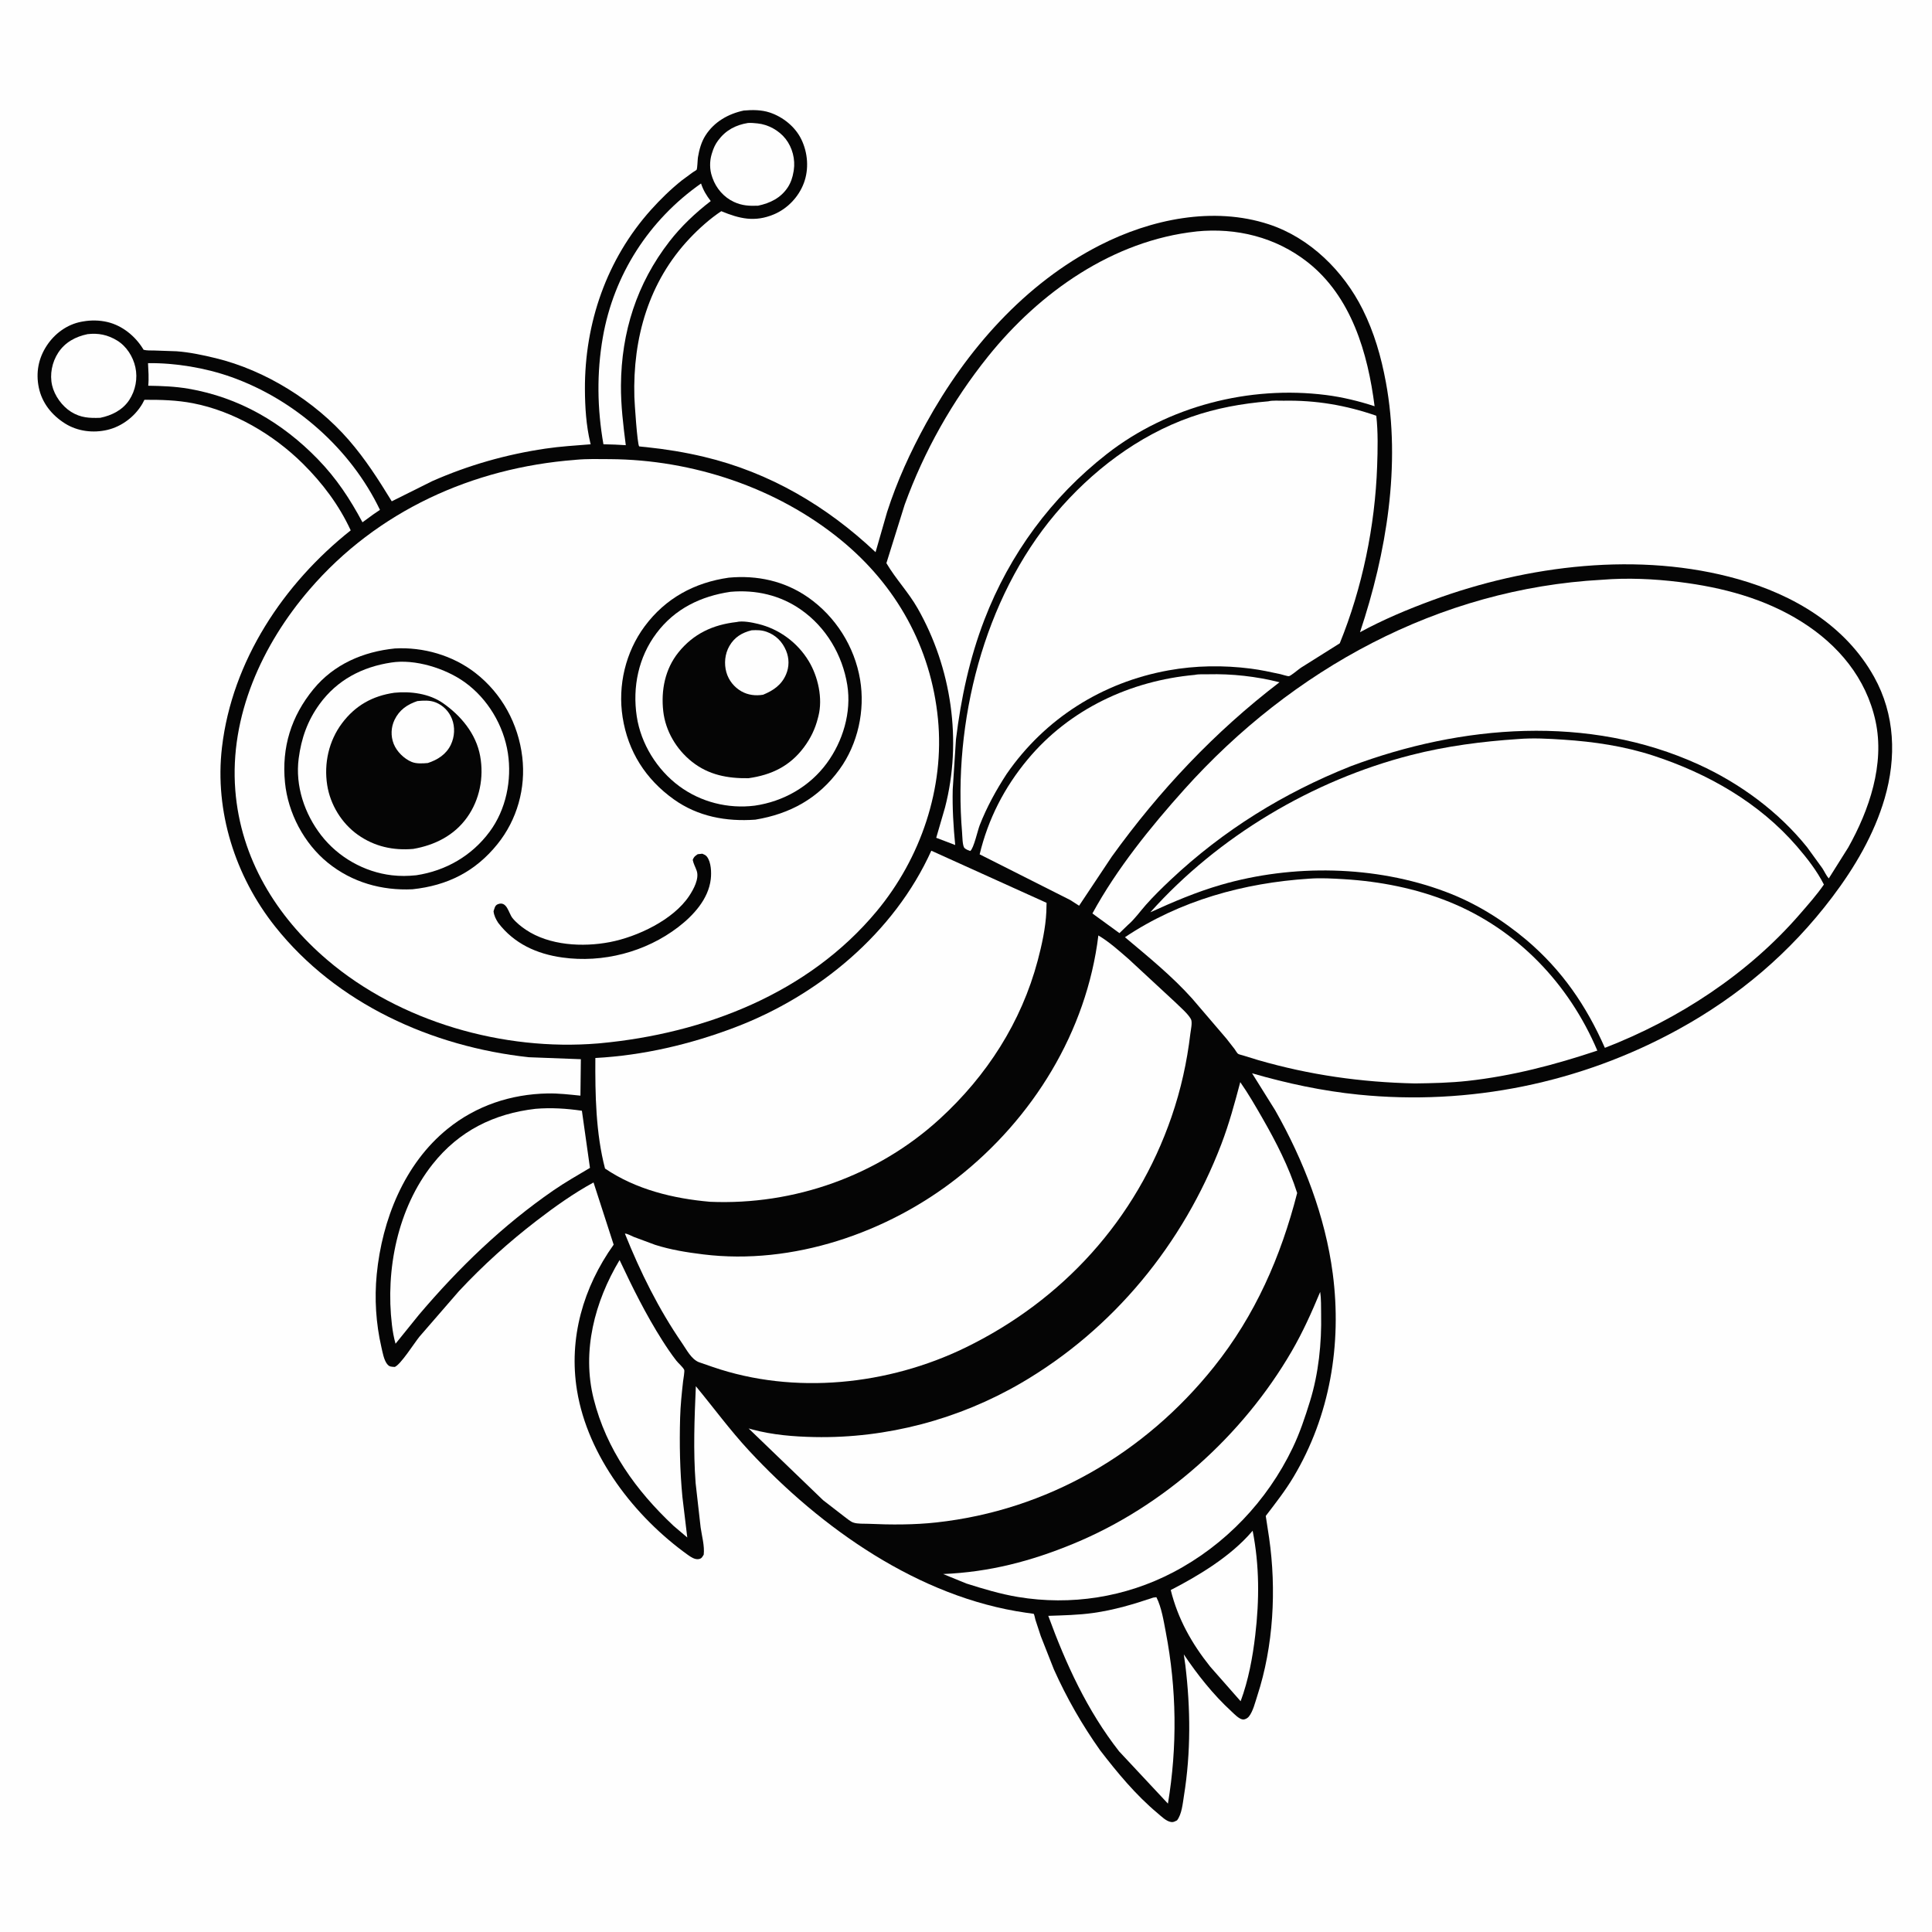 <svg version="1.1" xmlns="http://www.w3.org/2000/svg" style="display: block;" viewBox="0 0 2048 2048" width="1024" height="1024">
<path transform="translate(0,0)" fill="rgb(254,254,254)" d="M -0 -0 L 2048 0 L 2048 2048 L -0 2048 L -0 -0 z"/>
<path transform="translate(0,0)" fill="rgb(5,5,5)" d="M 788.439 117.171 C 797.586 116.385 807.29 116.361 816.062 119.303 C 830.097 124.008 843.016 134.412 849.5 147.832 C 856.349 162.008 857.665 179.153 852.134 194 C 846.669 208.67 834.837 221.174 820.343 227.247 C 800.122 235.719 784.01 231.896 764.59 223.875 C 752.776 231.682 740.983 242.249 731.276 252.499 C 687.633 298.587 670.674 358.367 672.455 420.82 C 672.619 426.602 675.525 470.961 677.547 473.206 C 677.636 473.305 684.248 473.89 685.148 473.984 C 705.738 476.133 725.986 479.425 746.135 484.215 C 815.832 500.783 876.396 536.491 928.132 585.316 L 940.319 542.892 C 950.892 510.02 965.039 479.069 981.654 448.867 C 1024.4 371.176 1086.1 300.609 1166.04 259.882 C 1220.06 232.364 1286.09 218.432 1345.07 237.803 C 1388.7 252.134 1424.26 287.437 1444.52 328.043 C 1456.71 352.46 1464.1 378.244 1469.06 405.005 C 1485.34 492.798 1469.65 586.374 1441.66 670.178 C 1466.56 656.665 1492.01 645.998 1518.58 636.213 C 1619.3 599.107 1738.04 584.328 1842.55 613.966 C 1901.32 630.633 1956.15 662.797 1986.6 717.48 C 2008.88 757.485 2010.46 802.887 1997.83 846.252 C 1986.72 884.409 1966.08 919.495 1942.24 950.998 C 1897.65 1009.92 1843.42 1055.92 1778.6 1091.5 C 1675.39 1148.14 1557.25 1172.18 1440.11 1160.35 C 1401.82 1156.49 1364.16 1148.43 1327.24 1137.72 L 1351.68 1176.84 C 1381.86 1229.96 1404.85 1289.34 1412.79 1350.15 C 1422.52 1424.73 1409.9 1500.92 1371.02 1565.88 C 1362.35 1580.37 1352 1593.58 1341.76 1606.96 L 1345.31 1630.18 C 1353.18 1684.8 1349.99 1745 1332.78 1797.64 C 1330.64 1804.17 1328.23 1814.35 1323.78 1819.72 C 1322.39 1821.4 1319.75 1822.93 1317.42 1822.7 C 1313.33 1822.29 1308.14 1816.68 1305.22 1813.99 C 1285.92 1796.23 1269.48 1775.43 1254.87 1753.73 L 1256.5 1765.03 C 1262.06 1811.12 1262.44 1857.61 1255.04 1903.56 C 1253.72 1911.73 1252.82 1923.08 1247.68 1929.68 C 1245.5 1930.68 1244.17 1931.72 1241.72 1931.45 C 1236.37 1930.87 1230.99 1925.33 1227 1922 C 1204.03 1902.81 1184.44 1879.14 1166.25 1855.5 C 1147.03 1828.38 1130.79 1800.03 1117.19 1769.69 L 1103.26 1734.34 L 1097.58 1717.02 C 1097.22 1715.8 1096.47 1711.56 1095.8 1710.72 C 1095.7 1710.59 1088.16 1709.65 1087.44 1709.54 C 974.085 1693.29 870.229 1620.01 793.804 1537.54 C 773.691 1515.83 756.437 1492.2 737.629 1469.45 C 736.131 1503.75 734.798 1537.85 737.388 1572.15 L 742.687 1619.04 C 743.986 1628.33 747.02 1638.68 745.97 1648 C 744.365 1650.53 743.86 1652.2 740.5 1652.73 C 736.558 1653.34 732.351 1650.54 729.344 1648.38 C 672.929 1607.99 623.053 1543.74 611.661 1474 C 602.619 1418.64 618.238 1364.68 650.503 1319.39 L 629.167 1253.46 C 608.093 1264.92 587.887 1279.33 568.924 1293.92 C 539.168 1316.82 512.13 1341.22 486.484 1368.67 L 444.658 1416.89 C 438.975 1423.94 424.841 1446.38 418.5 1449.01 C 414.792 1448.75 412.754 1449.07 410.26 1445.81 C 406.865 1441.38 405.513 1433.35 404.282 1428 C 398.51 1402.94 396.828 1376.49 399.346 1350.87 C 405.015 1293.2 428.474 1233.81 474.483 1196.59 C 504.815 1172.04 541.599 1159.83 580.486 1159.1 C 592.108 1158.88 603.731 1160.27 615.279 1161.44 L 615.733 1122.81 L 560.572 1120.71 C 457.972 1109.57 356.656 1064.07 291.591 982.11 C 249.391 928.953 227.328 860.047 235.3 792.219 C 246.07 700.585 300.471 618.802 371.769 562.201 C 359.492 535.598 341.93 512.209 321.141 491.594 C 289.961 460.674 247.899 435.855 204.596 427.466 C 187.515 424.157 170.437 423.7 153.104 423.8 L 150.91 428 C 143.005 441.477 129.221 452.055 113.948 455.672 C 98.779 459.264 82.278 457.287 69 448.952 C 54.97 440.146 44.507 427.179 41.117 410.77 C 37.858 394.987 40.731 379.778 49.614 366.31 C 58.049 353.521 71.165 343.868 86.337 341.055 L 88 340.765 C 96.468 339.239 105.498 339.387 113.883 341.37 C 129.544 345.075 143.154 356.118 151.564 369.703 L 152.205 370.773 C 155.74 371.736 159.768 371.439 163.422 371.541 L 187 372.355 C 200.958 373.362 214.972 376.365 228.547 379.65 C 281.368 392.433 333.762 425.163 369.481 466.151 C 387.319 486.62 401.147 508.35 415.285 531.41 L 458.234 510.004 C 496.71 493.044 536.439 481.768 578.048 475.575 C 593.93 473.211 610.135 472.259 626.137 470.962 L 625.739 469.391 C 621.345 451.043 620.121 431.439 620.043 412.595 C 619.753 342.504 643.063 274.819 690.105 222.385 C 700.2 211.132 711.089 200.553 722.901 191.108 L 734.427 182.641 C 735.065 182.212 738.122 180.432 738.402 180.009 C 739.273 178.693 739.461 169.092 739.834 166.863 C 741.189 158.771 743.37 150.616 747.82 143.623 C 757.05 129.115 771.985 120.676 788.439 117.171 z"/>
<path transform="translate(0,0)" fill="rgb(254,254,254)" d="M 792.87 130.36 C 796.209 130.127 799.629 130.492 802.957 130.818 C 814.253 131.925 825.743 138.234 832.774 147.208 C 839.962 156.385 843.205 168.924 841.432 180.477 L 841.171 182 C 840.232 187.845 838.363 193.588 835.09 198.578 C 827.693 209.857 816.386 215.343 803.563 218.059 C 794.232 218.397 786.717 218.063 778 214.042 C 767.351 209.131 759.159 199.69 755.286 188.633 L 754.737 187 C 752.207 179.724 752.133 171.096 754.319 163.689 L 754.848 162 C 756.329 157.123 758.112 153.133 761.163 149 C 769.206 138.105 779.695 132.503 792.87 130.36 z"/>
<path transform="translate(0,0)" fill="rgb(254,254,254)" d="M 92.776 354.213 C 104.262 352.891 114.064 354.857 124.062 360.921 C 134.075 366.994 141.006 377.951 143.5 389.262 C 146.102 401.064 143.658 413.925 136.984 424.051 C 129.973 434.689 118.422 440.416 106.257 442.895 C 94.799 443.332 85.507 442.88 75.438 436.618 C 65.851 430.656 57.787 419.483 55.24 408.5 C 52.535 396.833 55.171 383.936 61.66 373.962 C 68.915 362.81 80.066 356.878 92.776 354.213 z"/>
<path transform="translate(0,0)" fill="rgb(254,254,254)" d="M 156.919 384.956 C 185.961 384.591 217.807 389.935 245.176 399.657 C 312.488 423.567 371.748 475.824 402.768 540.468 L 395.493 545.432 L 384.24 553.645 C 370.812 528.602 356.75 507.226 336.953 486.81 C 299.336 448.016 253.466 421.263 199.873 412.069 C 185.637 409.627 171.512 409.109 157.113 408.89 C 157.964 400.989 157.264 392.882 156.919 384.956 z"/>
<path transform="translate(0,0)" fill="rgb(254,254,254)" d="M 743.125 194.515 C 745.603 201.909 748.737 206.986 753.409 213.13 C 737.175 225.694 722.243 239.687 709.633 255.956 C 674.996 300.644 658.635 352.108 658.24 408.423 C 658.091 429.693 660.667 450.857 663.367 471.915 L 652.137 471.304 L 639.662 470.94 C 633.053 433.231 632.439 395.273 639.036 357.5 C 650.629 291.124 687.993 233.144 743.125 194.515 z"/>
<path transform="translate(0,0)" fill="rgb(254,254,254)" d="M 1327.85 1622.61 C 1335.11 1659.64 1335.01 1696.01 1330.63 1733.3 C 1327.87 1756.88 1323.39 1781.1 1315.12 1803.39 L 1282.84 1766.7 C 1263.24 1742.17 1248.59 1716.04 1241.04 1685.5 C 1270.94 1670.12 1304.43 1649.81 1326.68 1623.99 L 1327.85 1622.61 z"/>
<path transform="translate(0,0)" fill="rgb(254,254,254)" d="M 1222.56 1693.5 L 1225.82 1693.09 C 1231.3 1703.87 1233.52 1718.28 1235.78 1730.08 C 1247.34 1790.36 1248.11 1851.41 1238.06 1911.92 L 1186.32 1856.53 C 1152.54 1813.43 1129.9 1763.95 1111.22 1712.86 C 1127.1 1712.32 1143.25 1712.01 1159.01 1709.79 C 1180.81 1706.72 1201.76 1700.55 1222.56 1693.5 z"/>
<path transform="translate(0,0)" fill="rgb(254,254,254)" d="M 656.784 1335.71 C 670.634 1365.16 684.62 1393.41 702.088 1420.93 C 706.72 1428.22 711.608 1435.48 716.907 1442.3 C 719.098 1445.13 723.81 1449.04 725.251 1452.02 C 725.945 1453.45 724.325 1462.2 724.086 1464.33 C 722.652 1477.21 721.319 1489.89 720.956 1502.86 C 720.17 1530.93 720.714 1558.88 723.379 1586.84 L 728.538 1629.8 L 714.06 1617.51 C 674.184 1580.09 642.832 1536.58 629.323 1482.92 C 616.562 1432.23 630.421 1379.66 656.784 1335.71 z"/>
<path transform="translate(0,0)" fill="rgb(254,254,254)" d="M 567.684 1175.39 C 584.306 1174.01 600.373 1175.04 616.839 1177.44 L 625.386 1238 C 612.316 1245.8 599.068 1253.28 586.533 1261.94 C 532.669 1299.15 486.503 1343.77 444.202 1393.57 L 419.291 1424.41 C 417.428 1417.82 416.297 1411.36 415.482 1404.57 C 408.46 1346.03 421.496 1280.91 458.615 1234.06 C 486.522 1198.84 523.554 1180.47 567.684 1175.39 z"/>
<path transform="translate(0,0)" fill="rgb(254,254,254)" d="M 1399.46 1369.48 C 1400.58 1377.01 1400.29 1385.25 1400.44 1392.87 C 1401.07 1423.73 1397.78 1455.9 1388.64 1485.42 C 1383.38 1502.38 1377.89 1518.96 1370.18 1535 C 1343.23 1591.09 1298.76 1637.86 1243.56 1666.73 C 1192.91 1693.21 1135.29 1702.25 1078.98 1692.83 C 1060.4 1689.73 1042.3 1684.27 1024.38 1678.59 L 999.757 1668.53 C 1048.71 1666.49 1092.62 1655.07 1137.8 1636.44 C 1233.68 1596.9 1317.26 1521.93 1369.29 1432.34 C 1381.05 1412.09 1390.47 1391.07 1399.46 1369.48 z"/>
<path transform="translate(0,0)" fill="rgb(254,254,254)" d="M 1266.54 715.401 C 1270.64 714.453 1276.39 714.87 1280.67 714.762 C 1305.86 714.126 1331.9 717.009 1356.32 723.225 C 1287.67 775.716 1228.96 838.043 1178.51 908.104 L 1143.89 960.086 L 1134.49 954.065 L 1038.47 905.634 C 1047.53 868.066 1064.6 834.767 1089.36 805.023 C 1133.72 751.726 1198.17 721.619 1266.54 715.401 z"/>
<path transform="translate(0,0)" fill="rgb(254,254,254)" d="M 1314.73 1147.11 C 1323.36 1159.44 1330.91 1172.58 1338.41 1185.64 C 1352.79 1210.67 1366.29 1237.1 1375.05 1264.64 C 1357.78 1332.08 1330.62 1394.18 1286.84 1448.95 C 1213.55 1540.66 1110.02 1600.93 992.71 1613.84 C 968.962 1616.46 944.48 1616.38 920.644 1615.29 C 915.813 1615.07 909.02 1615.57 904.5 1613.95 C 901.228 1612.78 898.17 1609.91 895.338 1607.9 L 872.528 1590.27 L 793.561 1514.22 L 797.664 1515.36 C 819.097 1521.08 841.293 1522.89 863.393 1523.34 C 939.809 1524.88 1016.29 1504.61 1082.32 1466.11 C 1180.27 1409 1254.15 1318.68 1294.59 1213.07 C 1302.9 1191.36 1308.79 1169.52 1314.73 1147.11 z"/>
<path transform="translate(0,0)" fill="rgb(254,254,254)" d="M 1387.87 931.421 C 1400.09 930.534 1412.7 931.241 1424.91 931.984 C 1462.85 934.296 1500.84 941.735 1536.15 955.986 C 1608.14 985.044 1663.13 1042.72 1693.24 1113.68 C 1648.13 1128.73 1603 1140.62 1555.61 1145.82 C 1537.11 1147.85 1518.5 1148.24 1499.92 1148.49 C 1442.92 1147.26 1388.44 1139.57 1333.6 1123.71 L 1317.6 1118.79 C 1316.44 1118.41 1313.24 1117.75 1312.33 1117.04 C 1311.15 1116.1 1309.68 1113.36 1308.68 1112.02 L 1300.05 1100.96 L 1263.51 1058.26 C 1242.14 1034.48 1216.92 1014.02 1192.49 993.486 C 1250.69 954.568 1318.54 935.909 1387.87 931.421 z"/>
<path transform="translate(0,0)" fill="rgb(254,254,254)" d="M 987.231 901.778 L 1109.41 957.043 L 1109.16 966.605 C 1108.38 983.53 1104.39 1001.75 1100.05 1018.11 C 1082.66 1083.63 1046 1140.47 996.219 1186.04 C 930.246 1246.42 841.8 1277.72 752.75 1273.95 C 713.743 1270.56 674.194 1260.97 641.355 1238.7 C 631.535 1201.16 630.85 1160.09 631.105 1121.52 C 681.8 1118.79 731.925 1107 779.314 1088.97 C 867.743 1055.32 947.809 989.013 987.231 901.778 z"/>
<path transform="translate(0,0)" fill="rgb(254,254,254)" d="M 1268.08 245.397 L 1268.39 245.333 C 1310.55 241.107 1352.35 251.454 1385.94 277.772 C 1432.61 314.329 1450 374.404 1457.12 430.632 C 1440.62 425.217 1422.99 420.943 1405.75 418.752 C 1324.47 408.422 1238.23 430.534 1173.39 481.166 C 1114.67 527.014 1070.28 587.276 1043.5 656.929 C 1027.72 697.971 1018.71 740.23 1013.36 783.761 L 1009.93 836.765 C 1009.46 856.611 1010.64 876.026 1012.55 895.759 L 992.433 888.092 L 1001.75 856.035 C 1020.05 785.378 1008.72 708.109 972.76 644.898 C 963.053 627.833 949.43 613.652 939.624 596.967 L 958.986 535 C 979.642 478.088 1009.54 425.02 1047.4 377.841 C 1101.99 309.831 1179.73 254.992 1268.08 245.397 z"/>
<path transform="translate(0,0)" fill="rgb(254,254,254)" d="M 1164.31 991.613 C 1175.93 998.497 1186.16 1007.78 1196.34 1016.59 L 1245.6 1062.22 C 1250.45 1067.06 1259.1 1074.3 1262.41 1080.25 C 1264.25 1083.55 1262.25 1092.07 1261.81 1095.82 C 1258.21 1126.04 1251.81 1154.96 1241.91 1183.75 C 1204.4 1292.84 1126.48 1378.33 1023.36 1428.53 C 941.656 1468.29 842.074 1478.84 755.5 1449.03 L 740.67 1443.9 C 732.73 1440.54 727.984 1431.01 723.207 1424.06 C 698.076 1387.53 678.927 1348.76 662.423 1307.69 C 664.599 1307.42 669.664 1310.29 671.83 1311.17 L 694.513 1319.59 C 711.314 1324.92 728.049 1327.56 745.477 1329.71 C 840.044 1341.37 940.346 1306.99 1014.41 1248.91 C 1094.89 1185.8 1151.87 1093.62 1164.31 991.613 z"/>
<path transform="translate(0,0)" fill="rgb(254,254,254)" d="M 1344.52 425.407 C 1348.79 424.245 1356.08 424.852 1360.7 424.765 C 1394.82 424.123 1426.71 429.526 1458.93 440.701 C 1460.88 458.334 1460.44 476.605 1459.82 494.311 C 1457.61 557.671 1444.08 623.22 1420.2 681.938 L 1379 707.844 C 1376.53 709.476 1368.45 716.412 1366.35 716.767 C 1364.94 717.006 1359 714.998 1357.3 714.633 C 1346.9 712.387 1336.4 710.099 1325.85 708.756 C 1296.82 705.063 1267.35 705.417 1238.54 710.637 C 1168.48 723.334 1107.71 761.675 1067.14 820.332 C 1055.88 837.629 1046.04 855.519 1038.52 874.759 C 1036.42 880.124 1032.2 899.461 1028.5 902.084 C 1026.24 901.269 1024.28 900.642 1022.46 898.988 C 1020.17 896.905 1020.16 886.161 1019.85 882.546 C 1010.05 765.957 1042.42 634.999 1118.87 544.569 C 1156.98 499.478 1206.42 461.664 1262.47 442.022 C 1289.26 432.631 1316.3 427.801 1344.52 425.407 z"/>
<path transform="translate(0,0)" fill="rgb(254,254,254)" d="M 1609.3 783.419 C 1625.05 782.115 1641.55 783.04 1657.3 784.08 C 1689.63 786.215 1721.71 790.929 1752.59 801.014 C 1810.48 819.92 1864.96 850.951 1905.07 897.5 C 1915.65 909.78 1926.05 923.148 1933.41 937.644 C 1925.9 948.579 1916.78 958.786 1908.1 968.82 C 1853.15 1032.36 1779.24 1080.57 1701.24 1110.76 C 1681.43 1065.87 1655.87 1028.6 1618.43 996.686 C 1592.26 974.731 1564.07 957.171 1531.92 945.138 C 1457.53 917.296 1370.2 915.92 1294.21 937.989 C 1268.22 945.54 1243.98 955.88 1219.39 967.074 C 1291.48 886.5 1391.34 827.128 1495.91 800.38 C 1533.11 790.863 1571.05 785.95 1609.3 783.419 z"/>
<path transform="translate(0,0)" fill="rgb(254,254,254)" d="M 1698.19 614.577 C 1725.21 612.346 1753.64 613.637 1780.5 616.993 C 1826.05 622.682 1870.68 634.457 1909.9 659.154 C 1948.72 683.596 1978.25 718.858 1988.14 764.398 C 1998.08 810.177 1981.43 858.798 1959.2 898.386 L 1938.58 931.177 C 1935.94 928.251 1934 923.802 1931.82 920.457 L 1915.58 898.067 C 1885.33 860.404 1844.45 830.383 1800.64 810.399 C 1683.84 757.125 1549.4 768.123 1431.71 812.281 C 1360.63 840.573 1296.76 880.082 1240.95 932.607 C 1231.88 941.145 1222.9 949.921 1214.64 959.246 C 1208.55 966.119 1202.57 974.616 1195.6 980.526 L 1186.66 989.154 L 1158 968.31 C 1183.7 921.136 1219.58 876.741 1255.34 836.87 C 1369.7 709.357 1525.39 623.938 1698.19 614.577 z"/>
<path transform="translate(0,0)" fill="rgb(254,254,254)" d="M 609.49 487.5 L 610.266 487.407 C 622.118 486.275 634.677 486.624 646.589 486.702 C 733.921 487.275 823.11 516.669 891.11 572.178 C 950.176 620.393 986.888 686.223 994.288 762.183 C 1001.42 835.383 975.986 909.835 929.279 965.994 C 856.869 1053.06 746.674 1095.59 636.247 1105.88 L 633.912 1106.09 C 533.661 1114.42 424.046 1083.28 346.991 1017.63 C 292.733 971.412 255.088 909.746 249.433 837.722 C 243.263 759.15 277.792 683.351 328.173 624.831 C 399.775 541.661 500.918 495.878 609.49 487.5 z"/>
<path transform="translate(0,0)" fill="rgb(5,5,5)" d="M 739.587 905.5 L 744.5 904.973 C 746.566 905.948 747.998 906.309 749.435 908.184 C 753.869 913.97 754.266 924.854 753.443 931.941 C 750.993 953.034 735.087 970.366 718.987 982.724 C 684.468 1009.22 638.943 1021.02 596 1014.98 C 568.897 1011.17 545.025 1000.34 528.161 978.295 C 525.591 974.344 523.733 970.71 523.176 966 C 524.231 963.028 524.487 959.781 527.729 958.5 C 537.388 954.683 539.09 967.919 543.166 973.054 C 546.964 977.839 552.339 982.149 557.4 985.553 C 582.344 1002.33 617.815 1004.19 646.51 998.657 C 675.706 993.032 713.756 975.101 730.579 949.699 C 735.171 942.765 741.423 931.441 738.515 923.018 C 737.131 919.009 735.168 915.794 734.317 911.5 C 735.686 907.994 736.622 907.655 739.587 905.5 z"/>
<path transform="translate(0,0)" fill="rgb(5,5,5)" d="M 418.559 687.402 C 448.74 685.707 479.897 694.728 503.83 713.27 C 531.976 735.077 549.475 767.306 553.635 802.5 C 557.532 835.467 548.2 868.921 527.308 894.825 C 503.785 923.991 474.264 938.721 437.242 942.666 C 404.636 944.221 373.174 935.313 347.587 914.61 C 322.265 894.12 305.273 861.833 302.097 829.5 C 298.435 792.211 308.668 759.289 332.319 730.491 C 354.053 704.029 385.135 690.79 418.559 687.402 z"/>
<path transform="translate(0,0)" fill="rgb(254,254,254)" d="M 414.607 702.335 C 439.836 698.273 472.327 708.536 492.725 723.221 C 517.029 740.718 533.902 768.964 538.4 798.5 C 542.745 827.028 536.398 858.218 519.038 881.643 C 500.072 907.235 472.531 923.087 441.233 927.816 C 432.295 928.701 424.217 928.861 415.305 927.815 C 386.046 924.381 358.445 908.672 340.438 885.413 C 322.753 862.571 312.837 832.998 316.618 804.008 C 319.413 782.585 326.012 763.843 338.84 746.257 C 357.426 720.777 383.928 706.987 414.607 702.335 z"/>
<path transform="translate(0,0)" fill="rgb(5,5,5)" d="M 418.031 734.345 C 435.274 732.603 455.016 735.222 469.5 745.297 C 488.681 758.639 504.738 777.951 508.992 801.455 C 513.079 824.04 508.505 847.825 495.062 866.575 C 481.316 885.747 460.796 895.925 438.076 899.882 C 416.904 901.732 396.998 897.406 379.427 884.98 C 362.168 872.775 350.054 852.942 346.824 832.103 C 343.269 809.16 348.537 785.394 362.5 766.739 C 376.619 747.874 394.904 737.654 418.031 734.345 z"/>
<path transform="translate(0,0)" fill="rgb(254,254,254)" d="M 442.413 743.17 C 448.832 742.546 455.469 742.119 461.595 744.493 C 469.655 747.617 475.92 754.009 479.07 762 C 482.537 770.795 481.98 781.005 477.884 789.5 C 472.976 799.682 463.87 805.477 453.478 808.841 C 448.132 809.307 441.557 809.762 436.5 807.711 C 428.411 804.429 420.508 796.636 417.316 788.5 C 414.077 780.244 414.413 770.978 418.258 763.011 C 423.322 752.519 431.733 746.762 442.413 743.17 z"/>
<path transform="translate(0,0)" fill="rgb(5,5,5)" d="M 772.524 612.348 C 802.516 609.554 831.587 615.813 856.491 633.151 C 885.647 653.451 905.847 685.27 911.738 720.388 C 917.217 753.054 909.43 788.664 889.938 815.546 C 867.694 846.222 837.585 862.788 800.657 868.872 C 769.739 871.074 739.79 865.606 714.196 847.296 C 684.331 825.931 665.659 796.546 659.99 760.235 C 654.741 726.617 663.088 691.273 683.378 663.91 C 705.5 634.077 736.247 617.528 772.524 612.348 z"/>
<path transform="translate(0,0)" fill="rgb(254,254,254)" d="M 774.349 627.338 C 801.185 625.001 827.016 630.823 849.201 646.385 C 875.682 664.962 893.057 694.297 898.155 726.098 C 902.799 755.064 893.485 785.91 876.298 809.219 C 858.034 833.991 830.252 849.666 800.036 854.03 C 771.762 857.547 742.957 850.312 720.007 833.362 C 696.441 815.958 679.354 788.407 674.985 759.402 C 670.31 728.355 676.754 696.682 695.852 671.258 C 715.364 645.284 742.849 631.988 774.349 627.338 z"/>
<path transform="translate(0,0)" fill="rgb(5,5,5)" d="M 780.74 659.402 C 787.18 657.782 797.429 659.858 803.796 661.417 C 826.106 666.879 845.469 681.179 857.349 700.909 C 867.198 717.265 872.322 740.326 867.576 759.029 L 867.064 761 C 864.172 772.617 859.253 782.745 852.072 792.332 C 837.111 812.306 817.607 821.534 793.425 824.934 C 771.427 825.261 751.172 821.529 733.466 807.452 C 716.959 794.328 705.423 774.908 703.061 753.848 C 700.585 731.78 704.951 709.302 719.096 691.661 C 735.071 671.738 755.757 662.22 780.74 659.402 z"/>
<path transform="translate(0,0)" fill="rgb(254,254,254)" d="M 796.73 668.135 C 802.376 667.819 807.368 667.843 812.75 669.781 C 822.451 673.275 829.342 680.244 833.302 689.751 C 836.687 697.876 836.704 706.864 833.215 714.975 C 828.42 726.119 819.819 731.947 808.945 736.436 C 801.032 737.777 792.958 736.831 785.907 732.828 C 778.202 728.454 772.392 721.154 769.979 712.628 C 767.396 703.5 768.402 693.106 773.151 684.842 C 778.518 675.505 786.458 670.682 796.73 668.135 z"/>
</svg>